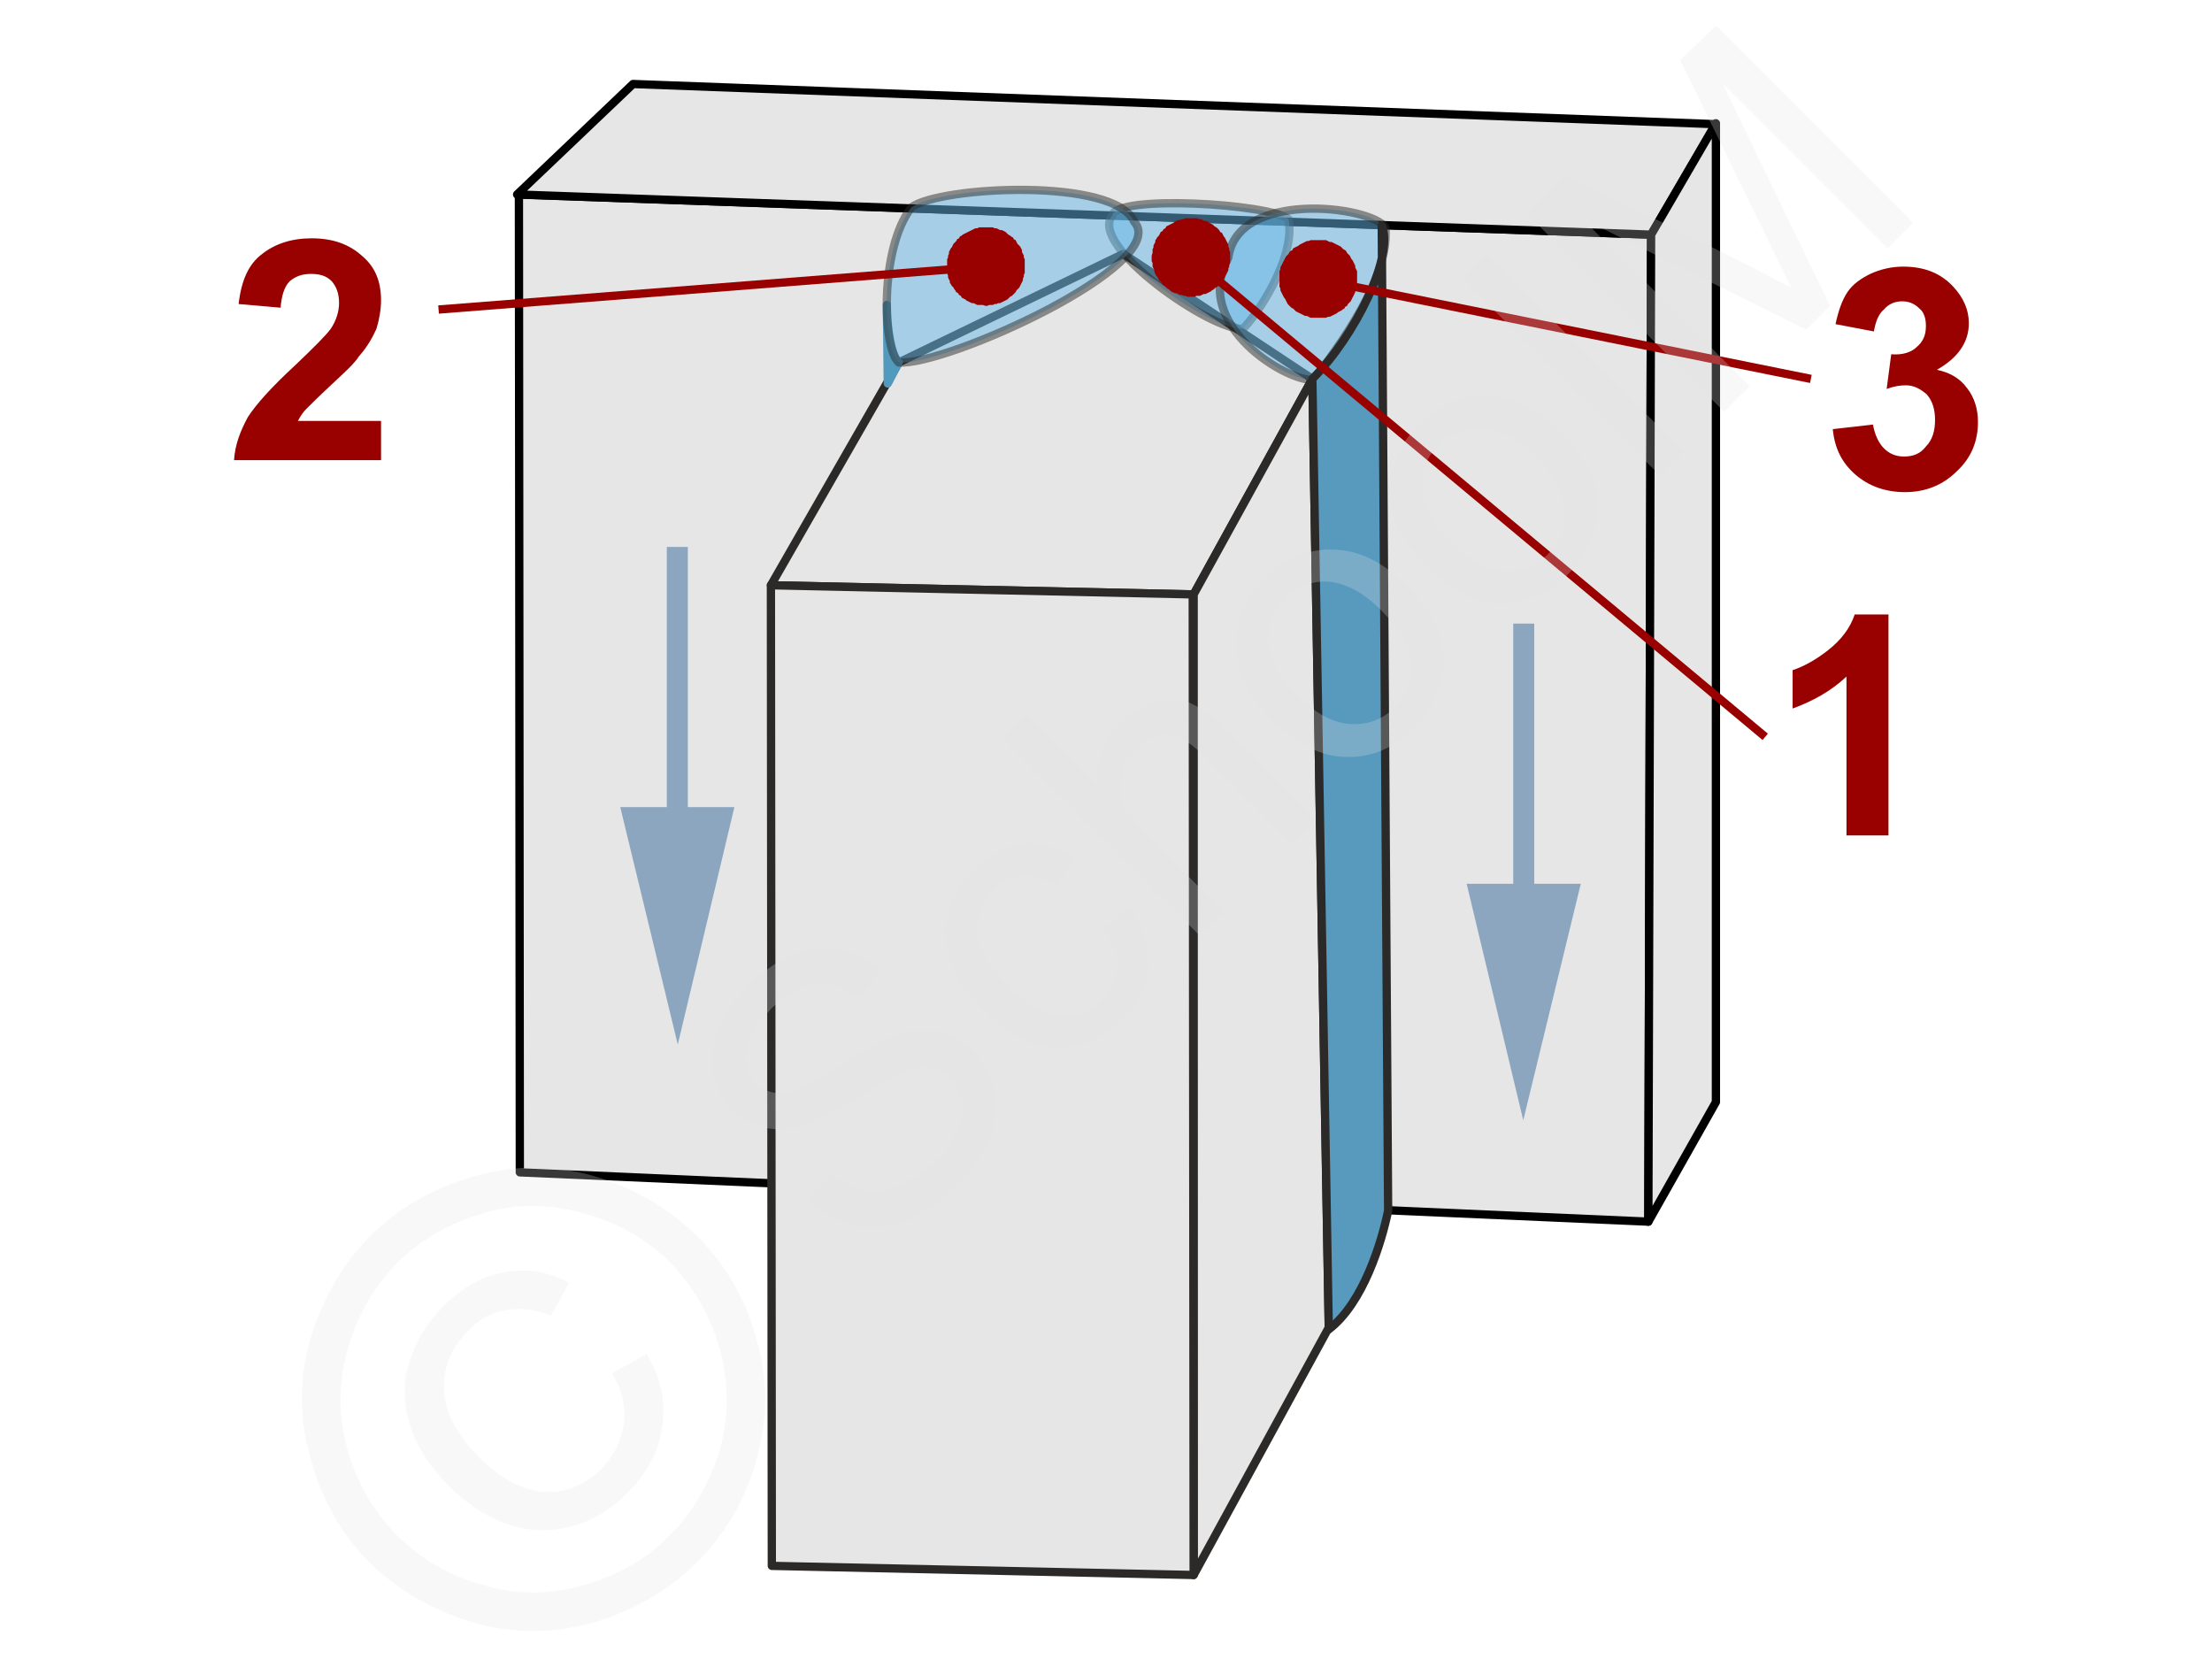 <svg xmlns="http://www.w3.org/2000/svg" width="240px" height="180px" style="shape-rendering:geometricPrecision;text-rendering:geometricPrecision;image-rendering:optimizeQuality;fill-rule:evenodd;clip-rule:evenodd" viewBox="0 0 2422 1817" xmlns:xlink="http://www.w3.org/1999/xlink"><g id="Ebene_x0020_1"><g id="_798289632"><g><g><polygon points="568,213 1808,257 1805,1338 569,1284" style="fill:#e6e6e6;stroke:#000;stroke-width:9.082;stroke-linejoin:round"/><polygon points="566,213 1808,257 1879,136 693,92" style="fill:#e6e6e6;stroke:#000;stroke-width:9.082;stroke-linejoin:round"/><polygon points="1808,257 1879,135 1879,1207 1805,1338" style="fill:#e6e6e6;stroke:#000;stroke-width:9.082;stroke-linejoin:round"/></g><g><polygon points="984,397 1230,278 1437,415 1307,651 844,641" style="fill:#e6e6e6;stroke:#2b2a29;stroke-width:9.082;stroke-linejoin:round"/><polygon points="1307,651 1437,415 1455,1454 1307,1725" style="fill:#e6e6e6;stroke:#2b2a29;stroke-width:9.082;stroke-linejoin:round"/><polygon points="844,641 1306,651 1307,1725 845,1715" style="fill:#e6e6e6;stroke:#2b2a29;stroke-width:9.082;stroke-linejoin:round"/></g><path d="M1361 360c-34,3 -170,-91 -143,-124 3,-23 172,-13 193,4 8,45 -38,109 -50,120z" style="fill:#66b8e8;fill-opacity:.502;stroke:#2b2a29;stroke-width:9.082;stroke-linecap:round;stroke-linejoin:round;stroke-opacity:.502"/><path d="M1439 416c-29,3 -135,-60 -94,-134 10,-74 155,-57 172,-33 6,63 -68,151 -78,167z" style="fill:#66b8e8;fill-opacity:.502;stroke:#2b2a29;stroke-width:9.082;stroke-linecap:round;stroke-linejoin:round;stroke-opacity:.502"/><path d="M1513 247c14,33 -29,121 -76,168l18 1041c38,-29 58,-96 65,-130l-7 -1079z" style="fill:#579abe;stroke:#2b2a29;stroke-width:9.082;stroke-linecap:round;stroke-linejoin:round"/><path d="M971 334c0,29 6,57 13,63l-12 23 -1 -86z" style="fill:#579abe;stroke:#519abe;stroke-width:9.082;stroke-linecap:round;stroke-linejoin:round"/><path d="M984 397c52,4 299,-108 258,-154 -21,-49 -213,-39 -244,-16 -35,45 -32,154 -14,170z" style="fill:#66b8e8;fill-opacity:.502;stroke:#2b2a29;stroke-width:9.082;stroke-linecap:round;stroke-linejoin:round;stroke-opacity:.502"/><g><line x1="1933" y1="807" x2="1304" y2="282" style="fill:none;fill-rule:nonzero;stroke:#900;stroke-width:9.082"/><polygon id="1" points="1277,315 1277,315 1275,313 1273,312 1272,310 1271,309 1269,307 1268,305 1267,303 1266,302 1265,300 1264,298 1264,296 1263,294 1262,292 1262,290 1262,288 1261,286 1261,284 1261,282 1261,280 1262,277 1262,275 1262,273 1263,271 1263,269 1264,267 1265,265 1265,263 1266,262 1267,260 1269,258 1270,256 1271,254 1271,254 1273,253 1274,251 1276,250 1277,248 1279,247 1281,246 1283,245 1285,244 1286,243 1288,242 1290,241 1292,241 1294,240 1296,240 1298,239 1300,239 1302,239 1304,239 1307,239 1309,239 1311,239 1313,240 1315,240 1317,241 1319,242 1321,242 1323,243 1324,244 1326,245 1328,246 1330,248 1332,249 1332,249 1333,250 1335,252 1336,254 1338,255 1339,257 1340,259 1341,260 1342,262 1343,264 1344,266 1345,268 1345,270 1346,272 1346,274 1347,276 1347,278 1347,280 1347,282 1347,284 1347,286 1347,288 1346,290 1346,292 1345,294 1345,296 1344,298 1343,300 1342,302 1341,304 1340,306 1338,308 1337,309 1337,309 1336,311 1334,313 1333,314 1331,315 1329,317 1327,318 1326,319 1324,320 1322,321 1320,322 1318,322 1316,323 1314,324 1312,324 1310,324 1308,325 1306,325 1304,325 1302,325 1300,325 1298,324 1296,324 1294,323 1292,323 1290,322 1288,321 1286,321 1284,320 1282,319 1280,317 1278,316" style="fill:#900"/></g><g><line x1="1983" y1="415" x2="1443" y2="306" style="fill:none;fill-rule:nonzero;stroke:#900;stroke-width:9.082"/><polygon id="1" points="1435,348 1435,348 1433,347 1431,346 1429,346 1427,345 1425,344 1423,343 1421,342 1419,341 1418,340 1416,338 1414,337 1413,336 1411,334 1410,333 1409,331 1408,329 1407,327 1406,326 1405,324 1404,322 1403,320 1402,318 1402,316 1401,314 1401,312 1401,310 1401,308 1401,306 1401,303 1401,301 1401,299 1401,297 1401,297 1402,295 1402,293 1403,291 1404,289 1405,287 1406,285 1407,283 1408,281 1409,280 1411,278 1412,276 1413,275 1415,274 1416,272 1418,271 1420,270 1422,269 1423,268 1425,267 1427,266 1429,265 1431,264 1433,264 1435,263 1437,263 1439,263 1441,263 1443,263 1446,263 1448,263 1450,263 1452,263 1452,263 1454,264 1456,265 1458,265 1460,266 1462,267 1464,268 1466,269 1468,270 1469,271 1471,273 1473,274 1474,275 1475,277 1477,279 1478,280 1479,282 1480,284 1481,285 1482,287 1483,289 1484,291 1484,293 1485,295 1486,297 1486,299 1486,301 1486,303 1486,305 1486,308 1486,310 1486,312 1485,314 1485,314 1485,316 1484,318 1484,320 1483,322 1482,324 1481,326 1480,328 1479,330 1478,331 1476,333 1475,335 1473,336 1472,338 1470,339 1469,340 1467,341 1465,342 1464,343 1462,344 1460,345 1458,346 1456,347 1454,347 1452,348 1450,348 1448,348 1446,348 1443,348 1441,348 1439,348 1437,348" style="fill:#900"/></g><g><line x1="480" y1="339" x2="1079" y2="292" style="fill:none;fill-rule:nonzero;stroke:#900;stroke-width:9.082"/><polygon id="1" points="1076,249 1076,249 1078,249 1080,249 1083,249 1085,249 1087,249 1089,250 1091,250 1093,251 1095,252 1097,252 1099,253 1101,254 1102,255 1104,257 1106,258 1107,259 1109,260 1110,262 1112,263 1113,265 1114,267 1115,268 1117,270 1118,272 1119,274 1119,276 1120,278 1121,280 1121,282 1122,284 1122,286 1122,288 1122,288 1122,291 1122,293 1122,295 1122,297 1122,299 1121,301 1121,303 1120,305 1120,307 1119,309 1118,311 1117,313 1116,315 1115,316 1113,318 1112,320 1111,321 1109,323 1108,324 1106,325 1105,326 1103,328 1101,329 1099,330 1097,331 1095,332 1093,332 1091,333 1089,333 1087,334 1085,334 1083,334 1083,334 1081,335 1079,335 1076,334 1074,334 1072,334 1070,334 1068,333 1066,332 1064,332 1062,331 1060,330 1058,329 1057,328 1055,327 1053,326 1052,324 1050,323 1049,321 1047,320 1046,318 1045,317 1044,315 1042,313 1041,311 1040,310 1040,308 1039,306 1038,304 1038,302 1037,299 1037,297 1037,295 1037,295 1037,293 1037,291 1037,289 1037,286 1037,284 1038,282 1038,280 1039,278 1039,276 1040,274 1041,272 1042,271 1043,269 1044,267 1046,265 1047,264 1048,262 1050,261 1051,259 1053,258 1054,257 1056,256 1058,255 1060,254 1062,253 1064,252 1066,251 1068,250 1070,250 1072,249 1074,249" style="fill:#900"/></g><path d="M417 461l0 43 -161 0c1,-17 7,-32 15,-47 9,-14 26,-33 52,-57 21,-20 34,-33 39,-40 6,-9 9,-19 9,-28 0,-11 -3,-18 -8,-24 -6,-6 -13,-8 -23,-8 -10,0 -17,3 -23,8 -6,6 -9,16 -10,29l-46 -4c3,-26 11,-44 26,-55 14,-11 32,-17 54,-17 24,0 42,7 56,20 14,12 20,28 20,48 0,10 -2,21 -5,31 -4,9 -10,20 -19,30 -5,8 -16,18 -30,31 -15,14 -24,23 -28,27 -4,4 -7,9 -9,13l91 0z" style="fill:#900;fill-rule:nonzero"/><path d="M2068 915l-46 0 0 -174c-17,16 -37,27 -59,35l0 -42c12,-4 25,-11 39,-22 14,-11 24,-24 29,-39l37 0 0 242z" style="fill:#900;fill-rule:nonzero"/><path d="M2007 470l44 -5c2,11 6,20 12,26 6,6 13,9 22,9 10,0 18,-3 24,-11 7,-7 10,-17 10,-29 0,-12 -3,-21 -9,-28 -7,-6 -14,-10 -23,-10 -6,0 -13,1 -21,4l5 -38c12,1 22,-2 28,-8 7,-6 10,-13 10,-23 0,-8 -2,-15 -7,-19 -5,-5 -11,-8 -19,-8 -8,0 -15,3 -20,9 -6,5 -9,13 -11,24l-42 -8c3,-14 7,-26 13,-35 6,-9 15,-15 25,-20 11,-5 23,-8 36,-8 23,0 41,7 55,22 11,12 17,25 17,40 0,21 -12,38 -35,51 14,3 25,9 33,20 8,10 12,23 12,37 0,21 -7,39 -23,54 -15,15 -34,23 -57,23 -22,0 -40,-7 -54,-19 -15,-13 -23,-29 -25,-50z" style="fill:#900;fill-rule:nonzero"/><g><path d="M1657 981l0 -298 23 0 0 298 -23 0zm11 246l-62 -259 125 0 -63 259z" style="fill:#8ca6c0;fill-rule:nonzero"/></g><g><path d="M730 898l0 -299 23 0 0 299 -23 0zm12 246l-63 -260 125 0 -62 260z" style="fill:#8ca6c0;fill-rule:nonzero"/></g></g><g><polygon points="0,0 2422,0 2422,1817 0,1817" style="fill:none"/><g><path d="M885 1315l25 -29c12,9 24,15 35,17 12,3 25,1 39,-4 14,-6 27,-15 40,-27 11,-11 19,-22 24,-34 5,-12 6,-22 5,-32 -2,-10 -6,-18 -13,-25 -6,-7 -14,-10 -23,-12 -9,-1 -20,2 -32,7 -8,4 -25,13 -49,28 -25,15 -44,25 -56,29 -16,4 -30,5 -43,2 -13,-3 -25,-9 -35,-19 -11,-11 -18,-24 -21,-40 -3,-16 -1,-32 6,-49 7,-17 17,-32 32,-47 16,-16 33,-28 50,-35 18,-7 35,-9 51,-5 17,3 32,11 45,23l-25 30c-16,-12 -31,-17 -46,-16 -16,2 -32,11 -49,27 -17,18 -26,34 -28,48 -2,14 2,26 11,35 8,7 17,11 28,10 10,0 30,-9 58,-27 29,-18 49,-30 62,-35 18,-6 35,-8 50,-5 15,2 28,10 40,21 11,12 19,26 22,43 4,16 2,34 -4,52 -7,18 -18,34 -34,50 -19,19 -39,33 -57,41 -19,7 -38,9 -57,5 -19,-4 -36,-13 -51,-27zm322 -298l30 -23c15,21 22,42 20,64 -1,22 -11,41 -28,59 -21,21 -46,31 -73,30 -27,-1 -53,-14 -79,-40 -17,-17 -29,-35 -36,-53 -7,-18 -8,-36 -3,-54 5,-18 14,-34 28,-47 17,-17 35,-27 54,-29 20,-2 39,3 58,16l-22 30c-13,-9 -25,-12 -37,-11 -11,1 -22,6 -30,15 -14,13 -20,29 -19,47 1,18 12,37 33,58 21,21 40,32 58,33 18,2 33,-4 46,-17 10,-10 16,-22 17,-36 0,-13 -5,-27 -17,-42zm107 8l-217 -216 27 -27 78 78c-2,-27 6,-49 25,-68 11,-12 24,-19 37,-23 13,-4 25,-4 37,0 12,5 25,14 41,30l99 99 -27 27 -99 -100c-13,-13 -26,-20 -37,-20 -12,0 -23,5 -34,15 -8,8 -13,18 -16,29 -3,10 -2,21 2,31 4,10 12,21 25,33l85 86 -26 26zm79 -236c-28,-29 -42,-59 -40,-89 2,-25 13,-47 32,-67 22,-21 47,-32 74,-31 28,0 54,13 79,37 20,21 33,39 39,57 5,18 5,35 0,53 -5,18 -15,34 -28,48 -22,22 -47,33 -75,32 -27,0 -54,-14 -81,-40zm28 -27c20,20 39,30 58,31 19,1 35,-5 48,-18 13,-13 19,-29 18,-48 -1,-19 -12,-38 -33,-59 -19,-19 -38,-29 -57,-31 -18,-1 -34,5 -48,18 -13,14 -19,30 -18,48 1,19 12,39 32,59zm141 -142c-29,-29 -43,-58 -40,-88 2,-25 12,-48 32,-67 21,-21 46,-32 74,-32 27,1 54,13 79,38 20,20 32,39 38,57 5,17 6,35 0,53 -5,18 -14,34 -28,48 -22,22 -47,32 -74,32 -28,-1 -55,-14 -81,-41zm27 -27c20,20 39,31 58,32 19,1 35,-5 48,-18 14,-13 20,-29 18,-48 -1,-19 -12,-39 -32,-59 -20,-20 -39,-30 -57,-31 -19,-1 -35,5 -48,18 -14,13 -20,29 -19,48 1,19 12,38 32,58zm229 -72l-217 -216 27 -27 216 217 -26 26zm70 -70l-216 -217 43 -43 204 102c19,10 33,17 43,22 -6,-10 -13,-26 -23,-46l-99 -203 39 -38 216 216 -28 28 -181 -181 118 244 -26 26 -246 -122 184 184 -28 28z" style="fill:#e6e6e6;fill-rule:nonzero;fill-opacity:.251"/><path d="M405 1354c30,-30 67,-52 112,-65 44,-13 88,-14 133,-1 44,13 82,35 113,66 31,30 53,68 65,112 13,44 13,88 0,133 -12,44 -34,81 -65,112 -31,31 -69,53 -113,66 -44,12 -88,13 -132,0 -44,-13 -82,-35 -113,-65 -31,-31 -53,-69 -65,-114 -13,-45 -13,-89 0,-133 14,-44 35,-81 65,-111zm30 29c-25,25 -43,56 -54,93 -11,37 -11,74 -1,111 11,38 29,69 55,95 26,26 57,44 94,54 36,11 73,11 110,0 37,-10 69,-29 94,-54 26,-26 44,-58 55,-94 10,-37 10,-74 0,-111 -11,-37 -29,-68 -54,-94 -26,-26 -58,-44 -95,-54 -38,-11 -75,-11 -111,0 -37,11 -68,29 -93,54zm235 121l38 -21c15,25 21,51 17,78 -3,27 -16,52 -38,74 -28,28 -59,41 -95,41 -35,-1 -69,-17 -101,-49 -21,-21 -35,-43 -42,-66 -8,-24 -8,-47 -1,-69 7,-23 19,-43 38,-62 21,-21 44,-33 68,-37 24,-4 47,0 69,12l-20 36c-17,-7 -33,-9 -49,-6 -16,2 -30,10 -42,23 -18,18 -27,39 -26,64 1,25 14,49 38,74 24,24 48,36 72,38 23,1 44,-7 62,-25 14,-14 22,-31 25,-50 2,-19 -2,-37 -13,-55z" style="fill:#e6e6e6;fill-rule:nonzero;fill-opacity:.251"/></g></g></g></g></svg>